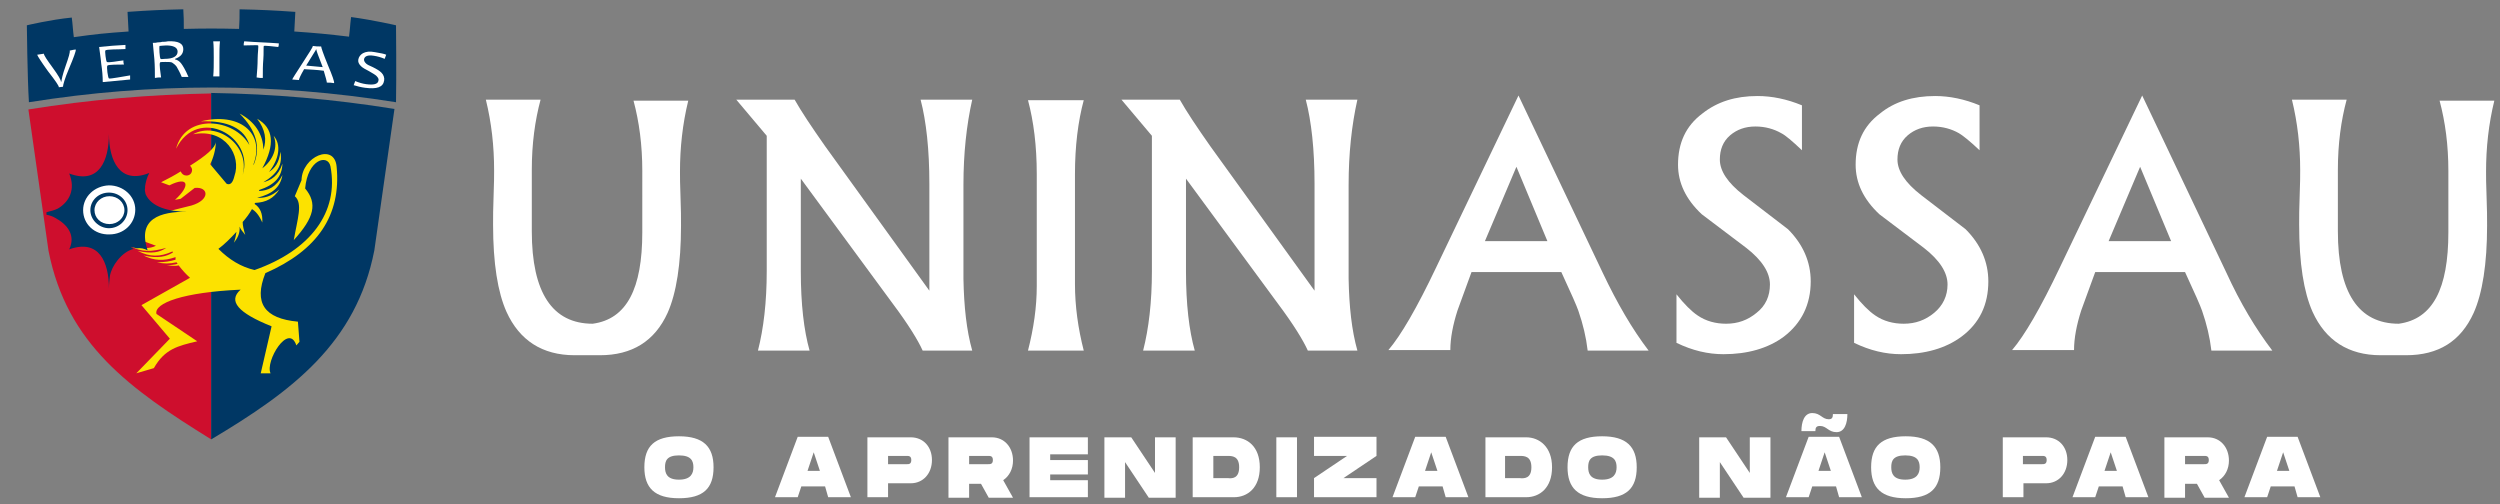 <?xml version="1.0" encoding="utf-8"?>
<!-- Generator: Adobe Illustrator 26.0.3, SVG Export Plug-In . SVG Version: 6.00 Build 0)  -->
<svg version="1.1" id="Camada_1" xmlns="http://www.w3.org/2000/svg" xmlns:xlink="http://www.w3.org/1999/xlink" x="0px" y="0px"
	 viewBox="0 0 484.2 97.7" style="enable-background:new 0 0 484.2 97.7;" xml:space="preserve">
<rect x="0" y="0" width="484.2" height="97.7" fill="#808080" stroke="none"/>
<style type="text/css">
	.st0{fill-rule:evenodd;clip-rule:evenodd;fill:#003764;}
	.st1{fill-rule:evenodd;clip-rule:evenodd;fill:#FFFFFF;}
	.st2{fill-rule:evenodd;clip-rule:evenodd;fill:#CE0E2D;}
	.st3{fill-rule:evenodd;clip-rule:evenodd;fill:#223768;}
	.st4{fill-rule:evenodd;clip-rule:evenodd;fill:#FCE200;}
	.st5{fill:#FFFFFF;}
</style>
<g>
	<g>
		<g>
			<path class="st0" d="M68,3.3c-0.2,1.5-0.2,2.3-0.4,3.8C63.4,6.6,61.3,6.4,57,6.1c0.1-1.5,0.1-2.3,0.2-3.8
				c-4.3-0.3-6.5-0.4-10.8-0.5c0,1.5,0,2.3-0.1,3.8c-4.3-0.1-6.4-0.1-10.7,0c0-1.5,0-2.3-0.1-3.8c-4.3,0.1-6.5,0.2-10.8,0.5
				c0.1,1.5,0.1,2.3,0.2,3.8c-4.3,0.3-6.4,0.5-10.6,1.1c-0.2-1.5-0.2-2.3-0.4-3.8C9.8,3.8,5.2,4.9,5.2,4.9s0.1,10,0.4,14.9
				c23.8-3.8,47.3-3.8,71.1,0c0.1-4.8,0-14.9,0-14.9S72.4,3.9,68,3.3z"/>
			<path class="st1" d="M14.7,9.6c0,0.3-0.4,1.5-1.3,3.6s-1.2,3.3-1.2,3.6c-0.3,0-0.5,0.1-0.8,0.1c0-0.3-0.7-1.3-2.1-3.1
				C8,12,7.3,10.9,7.2,10.6c0.5-0.1,0.8-0.1,1.3-0.2c0,0.3,0.6,1.2,1.7,2.7c1.1,1.5,1.6,2.4,1.6,2.7c0,0,0,0,0.1,0
				c0-0.3,0.2-1.3,0.8-3c0.6-1.7,0.9-2.7,0.8-3C14,9.7,14.3,9.6,14.7,9.6z"/>
			<path class="st1" d="M25.2,14.6c0,0.3,0,0.5,0,0.8c-2.1,0.2-3.2,0.3-5.3,0.5c0-1.1-0.1-2.3-0.3-3.6c-0.1-1.2-0.3-2.3-0.4-3.2
				c2-0.2,3.1-0.3,5.1-0.4c0,0.3,0,0.5,0,0.8c-1.2,0.1-3.8,0-3.9,0.3c-0.1,0.1,0.1,2,0.3,2.2c0.3,0.2,2.2-0.2,3.2-0.3
				c0,0.3,0,0.5,0.1,0.8c-1,0-3,0-3.2,0.2c-0.2,0.2,0.1,2.4,0.3,2.5C21.4,15.3,23.9,14.8,25.2,14.6z"/>
			<path class="st1" d="M36.5,14.9c-0.5,0-0.8,0-1.3,0c-0.4-1-0.8-1.6-1-2c-0.3-0.4-0.6-0.6-0.9-0.8c-0.3-0.1-0.7-0.1-1.3-0.1
				c-0.4,0-1,0-1,0.1c-0.2,0.3,0.1,2.1,0.2,2.9c-0.5,0-0.7,0-1.2,0.1c0-1.1,0-2.3-0.1-3.6c-0.1-1.2-0.2-2.3-0.3-3.2
				c0.4,0,0.6,0,1-0.1c0.2,0,0.5,0,0.8-0.1c0.3,0,0.7,0,1.1-0.1c2-0.1,3,0.4,3,1.5c0,0.9-0.5,1.5-1.6,1.9c0,0,0,0,0,0.1
				c0.5,0.1,0.9,0.4,1.2,0.8C35.4,12.7,35.9,13.5,36.5,14.9L36.5,14.9z M34.4,10c0-0.8-0.8-1.2-2.2-1.2c-0.5,0-1.2,0.1-1.3,0.1
				c-0.1,0.2,0,2.3,0.2,2.5c0.1,0.1,0.5,0,0.8,0C33.5,11.4,34.4,10.9,34.4,10L34.4,10z"/>
			<path class="st1" d="M42.5,14.8c-0.5,0-0.8,0-1.2,0c0.1-1.1,0.1-2.3,0.1-3.6c0-1.2,0-2.3-0.1-3.2c0.5,0,0.8,0,1.3,0
				c-0.1,1-0.1,2-0.1,3.2C42.5,12.5,42.5,13.7,42.5,14.8z"/>
			<path class="st1" d="M54,8.4c0,0.3,0,0.4-0.1,0.7C53,9,51.3,8.8,51.1,8.9C51,9,51.1,10.4,51,11.5c-0.1,1.1-0.1,2.3-0.1,3.6
				c-0.5,0-0.7,0-1.2-0.1c0.1-1.2,0.2-2.4,0.2-3.6c0-1,0.2-2.4,0.1-2.6c-0.1-0.1-1.6,0-2.8,0c0-0.3,0-0.4,0.1-0.8
				C49.9,8.2,51.3,8.2,54,8.4z"/>
			<path class="st1" d="M64.7,16.1c-0.6-0.1-0.8-0.1-1.4-0.1c0-0.2-0.2-1-0.6-2.3c-1.5-0.2-2.3-0.2-3.8-0.3c-0.7,1.2-1,1.9-1,2.1
				c-0.5,0-0.8-0.1-1.3-0.1c0-0.1,0.7-1.2,2-3.2c1.3-2,2-3.1,2-3.3c0.6,0.1,0.9,0.1,1.6,0.1c0,0.2,0.4,1.4,1.3,3.6
				C64.4,14.7,64.8,15.9,64.7,16.1L64.7,16.1z M62.5,13c-0.8-2.1-1.3-3.3-1.2-3.4c0,0,0,0-0.1,0c0,0.1-0.7,1.1-1.9,3.1
				C60.6,12.8,61.2,12.9,62.5,13L62.5,13z"/>
			<path class="st1" d="M74.4,15.6c-0.2,1.3-1.4,1.7-3.7,1.4c-0.8-0.1-1.5-0.3-2.2-0.5c0.1-0.3,0.2-0.5,0.3-0.8
				c0.7,0.3,1.4,0.5,2.1,0.6c1.5,0.2,2.3,0,2.4-0.7c0.1-0.3-0.1-0.6-0.4-0.9c-0.2-0.2-0.7-0.5-1.4-0.9c-0.8-0.4-1.3-0.7-1.6-1
				c-0.4-0.4-0.6-0.8-0.5-1.3c0.1-0.5,0.4-0.9,0.9-1.2c0.6-0.3,1.3-0.4,2.3-0.2c1.1,0.2,1.8,0.3,2.2,0.5c-0.1,0.3-0.2,0.5-0.3,0.8
				c-0.7-0.3-1.4-0.5-2.1-0.6c-1.2-0.2-1.8,0.1-1.9,0.7c0,0.3,0.1,0.5,0.4,0.8c0.2,0.2,0.6,0.4,1.3,0.7c0.8,0.4,1.3,0.7,1.7,1.1
				C74.3,14.5,74.5,15.1,74.4,15.6z"/>
			<path class="st2" d="M40.9,18.1C40.9,18.1,40.9,18.1,40.9,18.1c-11.9,0.2-23.6,1.2-35.4,3.1c1.3,9.1,2.6,18.3,3.9,27.4
				C13,66.7,25.1,75.3,40.9,85.1L40.9,18.1C40.9,18.1,40.9,18.1,40.9,18.1z"/>
			<path class="st0" d="M72.5,48.5c1.3-9.1,2.6-18.3,3.9-27.4c-11.8-1.9-23.5-2.9-35.5-3.1v67.1c0,0,0,0,0,0
				C56.7,75.7,69,66.4,72.5,48.5z"/>
			<path class="st3" d="M28,46.6c0.7,0.4,1.4,0.6,2.1,0.9C29.4,47.2,28.7,47,28,46.6z"/>
			<path class="st4" d="M45.3,47c0.3-0.8,0.4-1.5,0.5-2.1c-1.2,1.3-2.3,2.4-3.5,3.3c2.1,2.1,4.4,3.5,7,4.1
				C60.1,48.5,65.7,41.1,64,32.2c-0.5-2.4-4.4-1.4-4.9,4.3c2.4,2.9,1.8,5.6-2.2,10c0.7-4.1,1.8-7.1,0.2-8.5l1.3-3.1
				c0.1-4.6,6.4-7.3,6.8-2.6c0.9,9.4-3.7,16.2-13.8,20.6c-2.3,5.8-0.2,8.8,6.3,9.4l0.3,3.9l-0.6,0.7c-1.5-4.5-6.1,3.1-5,5.4l-1.9,0
				l2.1-9.1c-6.5-2.6-8.5-4.9-6-7.1c-11.1,0.5-16.8,2.6-16.3,4.7l7.9,5.3c-3.8,0.9-6.3,1.5-8.4,5.2l-3.4,1l6.5-6.7l-5.5-6.5l9.4-5.3
				c-0.8-0.7-1.5-1.5-2.2-2.4c-0.8,0.2-1.6,0-2.3,0c0.8-0.1,1.5-0.1,2.1-0.3l-0.2-0.3c-1.3,0.3-2.5,0.3-3.8,0c1.5,0,2.6-0.2,3.6-0.5
				L34,49.8c-2.3,0.8-4.1,0.7-6.2-0.3c2.9,0.6,4.4,0.2,5.7-0.6l-0.1-0.2c-2.4,1.1-4.4,1.1-6.7-0.1c2.7,0.6,4.2,0.3,5.5-0.6
				c-2.8,0.8-4.9,0.9-7-0.4c2.4,0.6,3.8,0.6,5,0c-0.8-0.3-2.7-1-3.5-1.3l2.4-4.5l8-2c3.7-1.1,3.3-3.7,0.6-3.4l-2.7,2.1l-1.1,0.2
				c3-2.7,2.7-4.7-1.1-2.8l-1.6-0.6c1.4-0.7,2.7-1.4,3.8-2.1c0.2,0.5,0.6,0.8,1.1,0.8c0.7,0,1.1-0.5,1.1-1.1c0-0.3-0.2-0.6-0.4-0.8
				c3.2-2,4.9-3.5,5-4.6c0,1.4-0.5,3.2-1.1,4.3l3.2,3.8c0.7,0.3,1.2-0.2,1.5-1.5c1.4-3.9-1.7-9.3-8-8.1c4.7-2.6,11.1,2.2,9.6,7.9
				c2.4-7.5-8.7-13.5-12.9-5.1c1.8-6.9,11.3-5.9,14.2-0.7c-0.9-3.2-4.2-4.8-9.4-4.6c7.3-1.8,12.5,2.1,10.2,8.3v0.2
				c1.5-3.5,0.5-6.8-2.7-10c2.9,1.5,4.6,4,4.6,7c0.7-1.9,0.4-3.9-1.2-6c3.2,1.8,3.5,5,1,9.6c2.1-1.6,3.1-4.1,2.2-6.3
				c1.5,1.7,1.1,4.5-0.9,7c1.1-0.7,2-1.8,2.2-3.9c0.5,2.5-0.6,4.3-3.3,5.9c1.5-0.4,2.9-1.2,3.7-3.6c-0.1,2.6-1.5,4.1-4.5,5.1l0,0.2
				c1.7-0.1,3.3-0.7,4.5-3.1c-0.4,2.4-2,3.7-4.9,4.4c1.3,0.1,2.7-0.2,4.3-1.6c-1.1,1.7-2.5,2.5-4.7,2.6l-0.1,0.2
				c1.1,0.7,1.6,1.9,1.5,3.6c-0.6-1.4-1.3-2.2-2-2.6c-0.5,0.9-1.1,1.7-1.8,2.5c0,0.7,0.2,1.5,0.5,2.5c-0.5-0.6-0.9-1.1-1.1-1.6
				C46.5,45.1,46.1,46,45.3,47z"/>
			<path class="st0" d="M36.2,41c-3.5,0-6.9-0.9-8-3.4c-0.1-0.4-0.2-0.8-0.1-1.2c0-0.1,0-0.2,0-0.3c0.1-0.7,0.3-1.6,0.8-2.6
				c-5.7,2.3-7.8-2.4-7.8-7.6c0,5.2-1.9,9.9-7.7,7.7c1.3,3.1,0,5.5-2.2,6.8c-0.6,0.3-1.4,0.5-2.2,0.7v0.5c0.6,0.1,1.2,0.3,1.7,0.6
				c2.4,1.3,4,3.4,2.7,6.1c5.8-2.1,7.7,2.5,7.7,7.6c0-0.9,0.1-1.7,0.2-2.5c0.3-1.8,2.2-4.6,4.6-5.2c-0.2-0.1-0.4-0.2-0.6-0.4
				c0.4,0.1,0.8,0.2,1.2,0.3c0.7-0.1,1.4,0,2.1,0.4C26.5,42.3,31.1,41,36.2,41z"/>
			<path class="st1" d="M16.1,40.7c0-2.6,2.2-4.7,5-4.8c2.8,0,5.1,2.1,5.1,4.7c0,2.7-2.2,4.8-5,4.8C18.3,45.5,16.1,43.4,16.1,40.7z"
				/>
			<path class="st0" d="M17.5,40.7c0-1.9,1.6-3.4,3.6-3.4c2,0,3.6,1.5,3.6,3.4c0,1.9-1.6,3.5-3.6,3.5C19.2,44.2,17.5,42.6,17.5,40.7
				z"/>
			<path class="st1" d="M18.3,40.7c0-1.5,1.3-2.7,2.9-2.7c1.6,0,2.9,1.2,2.9,2.7c0,1.5-1.3,2.7-2.9,2.7
				C19.5,43.4,18.3,42.2,18.3,40.7z"/>
		</g>
		<g>
			<g>
				<path class="st5" d="M124.8,90.5c0-4.1,2-6,6.7-6c4.7,0,6.7,2,6.7,6c0,4.1-2,6-6.7,6C126.8,96.5,124.8,94.5,124.8,90.5z
					 M134.3,90.5c0-1.2-0.4-2.3-2.8-2.3c-2.4,0-2.7,1.1-2.7,2.3c0,1.2,0.4,2.4,2.7,2.4S134.3,91.7,134.3,90.5z"/>
				<path class="st5" d="M159.8,94.2h-4.6l-0.7,2.1h-4.4l4.4-11.7h5.9l4.4,11.7h-4.4L159.8,94.2z M158.8,91.2l-1.2-3.6l-1.2,3.6
					H158.8z"/>
				<path class="st5" d="M180.5,89.1c0,2.6-1.7,4.5-4.1,4.5H172v2.7h-4V84.7h8.4C178.8,84.7,180.5,86.5,180.5,89.1z M176.5,89.1
					c0-0.8-0.5-0.8-0.9-0.8H172v1.6h3.7C176,89.9,176.5,89.9,176.5,89.1z"/>
				<path class="st5" d="M194.3,93l1.9,3.4h-4.7l-1.5-2.7h-2.3v2.7h-4V84.7h8.4c2.4,0,4.1,1.9,4.1,4.5
					C196.2,90.8,195.5,92.2,194.3,93z M187.7,89.9h3.7c0.4,0,0.9,0,0.9-0.8c0-0.8-0.5-0.8-0.9-0.8h-3.7V89.9z"/>
				<path class="st5" d="M203.4,88v1.1h7.3v2.8h-7.3V93h7.3v3.3h-11.3V84.7h11.3V88H203.4z"/>
				<path class="st5" d="M227.7,84.7v11.7h-5.2l-4.6-6.9v6.9h-4V84.7h5.2l4.6,6.9v-6.9H227.7z"/>
				<path class="st5" d="M244,90.5c0,4-2.4,5.8-5,5.8H231V84.7h7.9C241.6,84.7,244,86.5,244,90.5z M240,90.5c0-2.2-1.4-2.2-2.3-2.2
					H235v4.3h2.8C238.6,92.7,240,92.7,240,90.5z"/>
				<path class="st5" d="M251.2,96.3h-4V84.7h4V96.3z"/>
				<path class="st5" d="M266.6,88.3l-6.4,4.3h6.4v3.7h-12.1v-3.7l6.4-4.3h-6.4v-3.7h12.1V88.3z"/>
				<path class="st5" d="M279.4,94.2h-4.6l-0.7,2.1h-4.4l4.4-11.7h5.9l4.4,11.7h-4.4L279.4,94.2z M278.4,91.2l-1.2-3.6l-1.2,3.6
					H278.4z"/>
				<path class="st5" d="M300.6,90.5c0,4-2.4,5.8-5,5.8h-7.9V84.7h7.9C298.1,84.7,300.6,86.5,300.6,90.5z M296.6,90.5
					c0-2.2-1.4-2.2-2.3-2.2h-2.8v4.3h2.8C295.2,92.7,296.6,92.7,296.6,90.5z"/>
				<path class="st5" d="M303.6,90.5c0-4.1,2-6,6.7-6c4.7,0,6.7,2,6.7,6c0,4.1-2,6-6.7,6C305.6,96.5,303.6,94.5,303.6,90.5z
					 M313.1,90.5c0-1.2-0.4-2.3-2.8-2.3c-2.4,0-2.7,1.1-2.7,2.3c0,1.2,0.4,2.4,2.7,2.4S313.1,91.7,313.1,90.5z"/>
				<path class="st5" d="M342.9,84.7v11.7h-5.2l-4.6-6.9v6.9h-4V84.7h5.2l4.6,6.9v-6.9H342.9z"/>
				<path class="st5" d="M355.6,94.2H351l-0.7,2.1h-4.4l4.4-11.7h5.9l4.4,11.7h-4.4L355.6,94.2z M351.6,83.5h-2.7
					c0-1.7,0.5-3.5,2.1-3.5c1.6,0,1.9,1.2,3.2,1.2c0.6,0,0.8-0.3,0.8-1h2.8c0,1.7-0.5,3.5-2.1,3.5c-1.6,0-1.9-1.2-3.2-1.2
					C351.8,82.5,351.6,82.8,351.6,83.5z M354.6,91.2l-1.2-3.6l-1.2,3.6H354.6z"/>
				<path class="st5" d="M362.4,90.5c0-4.1,2-6,6.7-6c4.7,0,6.7,2,6.7,6c0,4.1-2,6-6.7,6C364.4,96.5,362.4,94.5,362.4,90.5z
					 M371.8,90.5c0-1.2-0.4-2.3-2.8-2.3c-2.4,0-2.7,1.1-2.7,2.3c0,1.2,0.4,2.4,2.7,2.4S371.8,91.7,371.8,90.5z"/>
				<path class="st5" d="M400.4,89.1c0,2.6-1.7,4.5-4.1,4.5h-4.4v2.7h-4V84.7h8.4C398.7,84.7,400.4,86.5,400.4,89.1z M396.4,89.1
					c0-0.8-0.5-0.8-0.9-0.8h-3.7v1.6h3.7C395.9,89.9,396.4,89.9,396.4,89.1z"/>
				<path class="st5" d="M411.1,94.2h-4.6l-0.7,2.1h-4.4l4.4-11.7h5.9l4.4,11.7h-4.4L411.1,94.2z M410,91.2l-1.2-3.6l-1.2,3.6H410z"
					/>
				<path class="st5" d="M429.8,93l1.9,3.4H427l-1.5-2.7h-2.3v2.7h-4V84.7h8.4c2.4,0,4.1,1.9,4.1,4.5C431.7,90.8,431,92.2,429.8,93z
					 M423.2,89.9h3.7c0.4,0,0.9,0,0.9-0.8c0-0.8-0.5-0.8-0.9-0.8h-3.7V89.9z"/>
				<path class="st5" d="M444.4,94.2h-4.6l-0.7,2.1h-4.4l4.4-11.7h5.9l4.4,11.7h-4.4L444.4,94.2z M443.4,91.2l-1.2-3.6l-1.2,3.6
					H443.4z"/>
			</g>
			<path class="st1" d="M116.2,68.8l-4.9,0c-6.3,0-10.7-2.9-13.2-8.4c-1.7-3.8-2.6-9.4-2.6-16.9c0-1.4,0-3.2,0.1-5.6
				c0.1-2.4,0.1-4,0.1-4.9c0-4.7-0.5-9.2-1.6-13.7h10.6c-1.1,4.1-1.7,8.6-1.7,13.6v11.9c0,11.9,4,17.9,11.8,17.9v0
				c6.6-0.9,9.6-6.8,9.6-17.7V33.1c0-5-0.6-9.5-1.7-13.6h10.6c-1.1,4.5-1.6,9.1-1.6,13.7c0,0.9,0,2.6,0.1,4.9
				c0.1,2.4,0.1,4.2,0.1,5.6c0,7.4-0.9,13.1-2.6,16.9C126.8,66.1,122.4,68.8,116.2,68.8z"/>
			<path class="st1" d="M466,68.8l-4.9,0c-6.3,0-10.7-2.9-13.2-8.4c-1.7-3.8-2.6-9.4-2.6-16.9c0-1.4,0-3.2,0.1-5.6
				c0.1-2.4,0.1-4,0.1-4.9c0-4.7-0.5-9.2-1.6-13.7h10.6c-1.1,4.1-1.7,8.6-1.7,13.6v11.9c0,11.9,4,17.9,11.8,17.9v0
				c6.6-0.9,9.6-6.8,9.6-17.7V33.1c0-5-0.6-9.5-1.7-13.6h10.6c-1.1,4.5-1.6,9.1-1.6,13.7c0,0.9,0,2.6,0.1,4.9
				c0.1,2.4,0.1,4.2,0.1,5.6c0,7.4-0.9,13.1-2.6,16.9C476.6,66.1,472.3,68.8,466,68.8z"/>
			<path class="st1" d="M188.3,67.9h-9.6c-0.9-2-2.8-5.1-5.8-9.1l-17.8-24.2v17.9c0,6.4,0.6,11.5,1.7,15.4h-10
				c1.1-4.3,1.7-9.4,1.7-15.4V26.3l-5.9-7h11.3c1.3,2.3,3.3,5.3,5.9,9l20.2,28V35.6c0-6.6-0.6-12.1-1.7-16.3h10
				c-1.1,4.9-1.7,10.4-1.7,16.5l0,18.2C186.7,59.4,187.2,64,188.3,67.9z"/>
			<path class="st1" d="M209.9,67.9h-10.8c1.1-4.3,1.7-8.4,1.7-12.5V33.7c0-5.4-0.6-10.2-1.7-14.3h10.8c-1.1,4.1-1.7,8.9-1.7,14.3
				V55C208.2,59.3,208.8,63.6,209.9,67.9z"/>
			<path class="st1" d="M262.9,67.9h-9.6c-0.9-2-2.8-5.1-5.8-9.1l-17.8-24.2v17.9c0,6.4,0.6,11.5,1.7,15.4h-10
				c1.1-4.3,1.7-9.4,1.7-15.4V26.3l-5.9-7h11.3c1.3,2.3,3.3,5.3,5.9,9l20.2,28V35.6c0-6.6-0.6-12.1-1.7-16.3h10
				c-1.1,4.9-1.7,10.4-1.7,16.5l0,18.2C261.3,59.4,261.8,64,262.9,67.9z"/>
			<path class="st1" d="M319.3,67.9h-11.8c-0.3-2.6-0.9-5.1-1.8-7.7c-0.3-0.9-1.4-3.4-3.3-7.5H285c-1.4,3.8-2.3,6.3-2.7,7.4
				c-0.9,2.8-1.4,5.4-1.4,7.7h-12c2.4-2.8,5.5-8.1,9.3-16.1l15.9-33.2l16.3,34.3C313.2,58.7,316.1,63.7,319.3,67.9L319.3,67.9z
				 M299.7,46.7l-6-14.4l-6.1,14.4H299.7L299.7,46.7z"/>
			<path class="st1" d="M350.7,54.5c0,4.5-1.8,8.1-5.2,10.7c-3.1,2.3-7.1,3.4-11.7,3.4c-3,0-6-0.7-9.1-2.2v-9.4
				c1.5,1.9,2.9,3.3,4.1,4.1c1.6,1.1,3.5,1.6,5.5,1.6c2.3,0,4.2-0.7,5.9-2.1c1.8-1.4,2.6-3.3,2.6-5.5c0-2.3-1.5-4.7-4.6-7.1
				l-8.6-6.5c-3.1-2.9-4.6-6.1-4.6-9.6c0-4.2,1.5-7.5,4.7-9.9c2.9-2.3,6.4-3.4,10.7-3.4c2.8,0,5.7,0.6,8.6,1.8v8.7
				c-1.9-1.8-3.2-2.9-4-3.3c-1.4-0.8-3.1-1.3-5-1.3c-2,0-3.6,0.6-4.9,1.7c-1.4,1.2-2,2.8-2,4.7c0,2.2,1.5,4.5,4.6,6.9l8.6,6.6
				C349.2,47.3,350.7,50.7,350.7,54.5z"/>
			<path class="st1" d="M385.1,54.5c0,4.5-1.7,8.1-5.2,10.7c-3.1,2.3-7.1,3.4-11.7,3.4c-3,0-6-0.7-9.1-2.2v-9.4
				c1.5,1.9,2.9,3.3,4.1,4.1c1.6,1.1,3.5,1.6,5.5,1.6c2.3,0,4.2-0.7,5.9-2.1c1.7-1.4,2.6-3.3,2.6-5.5c0-2.3-1.5-4.7-4.6-7.1
				l-8.6-6.5c-3.1-2.9-4.6-6.1-4.6-9.6c0-4.2,1.5-7.5,4.7-9.9c2.8-2.3,6.4-3.4,10.7-3.4c2.8,0,5.7,0.6,8.6,1.8v8.7
				c-1.9-1.8-3.3-2.9-4-3.3c-1.4-0.8-3.1-1.3-5-1.3c-2,0-3.6,0.6-4.9,1.7c-1.4,1.2-2,2.8-2,4.7c0,2.2,1.5,4.5,4.6,6.9l8.6,6.6
				C383.6,47.3,385.1,50.7,385.1,54.5z"/>
			<path class="st1" d="M440.1,67.9h-11.8c-0.3-2.6-0.9-5.1-1.8-7.7c-0.3-0.9-1.4-3.4-3.3-7.5h-17.4c-1.4,3.8-2.3,6.3-2.7,7.4
				c-0.9,2.8-1.4,5.4-1.4,7.7h-12c2.4-2.8,5.5-8.1,9.3-16.1l15.9-33.2l16.3,34.3C433.9,58.7,436.9,63.7,440.1,67.9L440.1,67.9z
				 M420.5,46.7l-6-14.4l-6.1,14.4H420.5L420.5,46.7z"/>
		</g>
	</g>
</g>
</svg>

